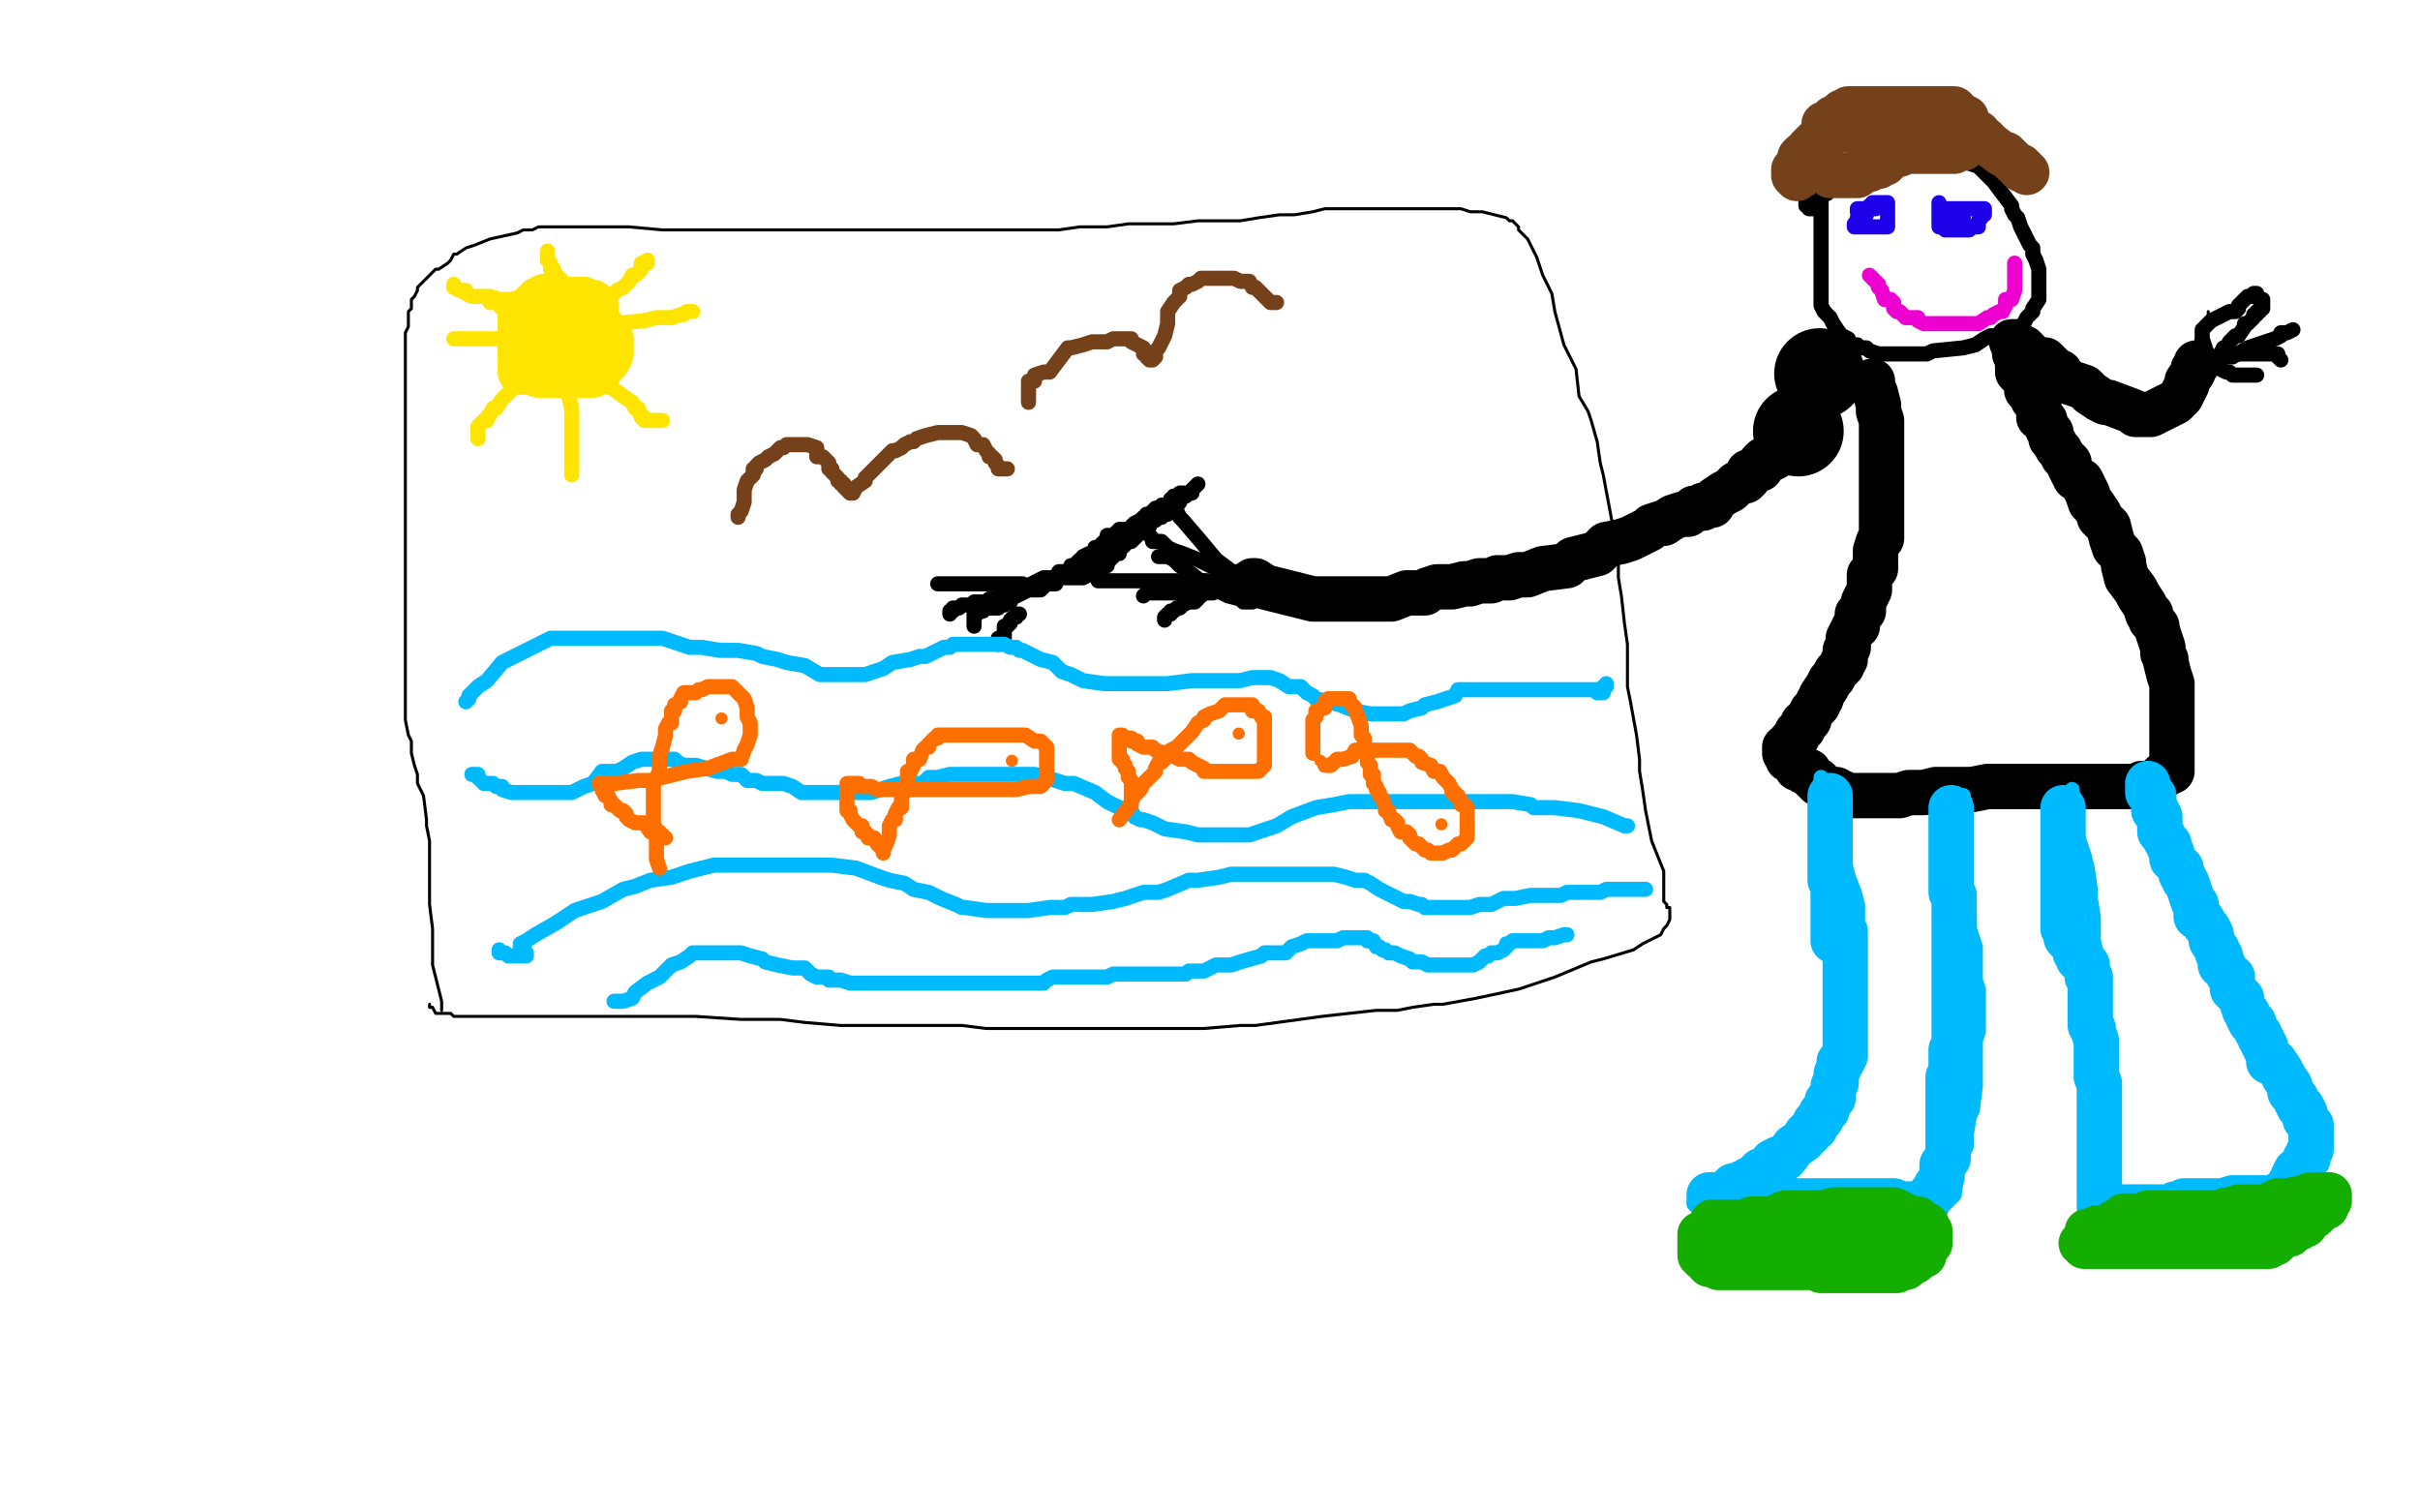<?xml version="1.0" standalone="no"?>
<!DOCTYPE svg PUBLIC "-//W3C//DTD SVG 1.1//EN"
"http://www.w3.org/Graphics/SVG/1.1/DTD/svg11.dtd">

<svg width="800" height="500" version="1.1" xmlns="http://www.w3.org/2000/svg" xmlns:xlink="http://www.w3.org/1999/xlink" style="stroke-antialiasing: false"><desc>This SVG has been created on https://colorillo.com/</desc><rect x='0' y='0' width='800' height='500' style='fill: rgb(255,255,255); stroke-width:0' /><polyline points="146,334 146,333 146,333 146,331 146,331 145,327 145,327 143,319 143,319 143,307 143,307 142,299 142,299 142,293 142,293 142,291 142,285 142,278 141,273 141,271 140,263 138,259 138,256 137,253 136,249 136,245 135,243 134,238 134,234 134,233 134,227 134,224 134,221 134,218 134,216 134,212 134,211 134,209 134,203 134,199 134,190 134,185 134,178 134,171 134,170 134,163 134,160 134,157 134,153 134,147 134,145 134,143 134,142 134,139 134,138 134,135 134,131 134,129 134,126 134,124 134,123 134,120 134,118 134,115 134,112 134,110 135,108 135,107 135,104 135,103 136,102 136,101 136,100 136,99 137,98 138,96 138,95 139,94 141,92 142,91 144,89 145,89 148,87 149,86 150,84 151,84 154,82 157,81 162,79 171,77 173,76 176,76 178,75 182,75 183,75 187,75 190,75 193,75 198,75 204,75 208,75 219,76 223,76 228,76 230,76 232,76 234,76 239,76 242,76 248,76 250,76 253,76 254,76 258,76 262,76 265,76 270,76 274,76 278,76 284,76 287,76 294,76 299,76 302,76 309,76 314,76 325,76 327,76 330,76 334,76 339,76 346,76 350,76 357,75 360,75 366,75 373,74 382,74 388,74 396,73 402,73 404,73 410,73 416,72 423,71 428,71 434,70 438,69 442,69 447,69 450,69 454,69 456,69 458,69 459,69 460,69 462,69 463,69 464,69 466,69 468,69 469,69 470,69 471,69 473,69 476,69 478,69 481,69 483,69 486,70 489,70 490,70 494,71 498,72 499,73 500,73 502,75 502,76 505,79 507,83 508,85 510,91 513,97 514,103 517,114 521,122 522,131 525,136 526,139 528,146 529,153 530,157 533,173 534,183 535,187 535,191 536,197 537,206 538,213 538,227 539,232 541,243 542,251 542,255 543,261 544,268 546,278 548,283 550,288 550,293 550,294 550,295 550,296 550,298 551,299 551,300 552,300 552,302 552,303 552,304 551,306 550,307 549,309 543,312 540,314 530,317 526,318 514,323 502,327 488,330 477,332 474,332 467,333 462,334 455,334 446,335 437,336 415,339 410,339 398,340 386,340 375,340 365,340 352,340 344,340 341,340 335,340 326,340 318,339 312,339 307,339 302,339 297,339 290,339 282,339 278,339 266,338 258,337 253,337 246,337 245,337 230,336 227,336 218,336 214,336 206,336 202,336 197,336 190,336 186,336 183,336 180,336 178,336 174,336 172,336 171,336 170,336 167,336 166,336 165,336 164,336 163,336 162,336 160,336 158,336 157,336 156,336 155,336 154,336 153,336 152,336 151,336 150,336 149,335 148,335 147,335 146,335 145,335 144,335 143,333 142,333 142,332" style="fill: none; stroke: #000000; stroke-width: 1; stroke-linejoin: round; stroke-linecap: round; stroke-antialiasing: false; stroke-antialias: 0; opacity: 1.0"/>
<polyline points="414,192 415,192 415,192 418,194 418,194 422,195 422,195 426,196 426,196 430,197 430,197 434,198 434,198 436,198 436,198 438,198 442,198 446,198 451,198 454,198 458,198 460,198 465,196 467,196 470,196 471,196 472,195 475,194 477,194 478,194 480,194 484,193 486,193 489,192 491,192 493,192 495,191 499,191 502,190 505,190 510,188 518,187 519,186 520,185 524,184 528,183 531,180 536,179 539,178 545,175 546,174 549,173 550,173 553,171 556,170 558,170 560,168 561,168 563,168 563,167 564,167 565,167 566,167 566,166 567,165 570,163 572,162 574,160 576,159 577,159 578,158 578,156 579,156 581,155 582,155 582,153 583,152 584,152 585,152 587,151 589,149 590,148 590,147 592,147 592,146 593,146 594,145 594,144" style="fill: none; stroke: #000000; stroke-width: 15; stroke-linejoin: round; stroke-linecap: round; stroke-antialiasing: false; stroke-antialias: 0; opacity: 1.0"/>
<polyline points="408,192 408,191 408,191 406,188 406,188 402,185 402,185 397,179 397,179 391,172 391,172 390,171 390,171 389,169 389,169 389,168 388,168" style="fill: none; stroke: #000000; stroke-width: 5; stroke-linejoin: round; stroke-linecap: round; stroke-antialiasing: false; stroke-antialias: 0; opacity: 1.0"/>
<polyline points="410,196 410,195 410,195 409,194 409,194 407,193 407,193 403,192 403,192 395,192 395,192 388,192 384,192 381,192 378,192 377,192 374,192 370,192 365,192 364,192 363,192" style="fill: none; stroke: #000000; stroke-width: 5; stroke-linejoin: round; stroke-linecap: round; stroke-antialiasing: false; stroke-antialias: 0; opacity: 1.0"/>
<polyline points="414,199 413,199 413,199 411,199 411,199 410,198 410,198 406,197 406,197 404,196 401,195 398,193 393,189 390,187 388,185 386,184 385,184 383,184" style="fill: none; stroke: #000000; stroke-width: 5; stroke-linejoin: round; stroke-linecap: round; stroke-antialiasing: false; stroke-antialias: 0; opacity: 1.0"/>
<polyline points="401,196 400,196 400,196 398,196 398,196 393,196 393,196 390,196 390,196 387,196 387,196 386,196 386,196 385,196 385,196 383,196 382,196 380,196 379,196 378,197" style="fill: none; stroke: #000000; stroke-width: 5; stroke-linejoin: round; stroke-linecap: round; stroke-antialiasing: false; stroke-antialias: 0; opacity: 1.0"/>
<polyline points="410,189 409,189 409,189 408,189 408,189 407,189 407,189 406,189 406,189 405,189 405,189 402,188 402,188 401,187 401,187 400,187 400,187 396,185 391,183 388,182 386,181 384,179 383,179 382,179 381,179 381,178 380,177 379,176 379,175" style="fill: none; stroke: #000000; stroke-width: 5; stroke-linejoin: round; stroke-linecap: round; stroke-antialiasing: false; stroke-antialias: 0; opacity: 1.0"/>
<polyline points="398,192 398,193 398,193 398,194 398,194 398,195 398,195 398,196 398,196 397,196 397,197 396,197 396,198 395,199 394,199 393,199 391,200 390,201 389,201 388,202 387,202 387,203 386,203 385,204 385,205" style="fill: none; stroke: #000000; stroke-width: 5; stroke-linejoin: round; stroke-linecap: round; stroke-antialiasing: false; stroke-antialias: 0; opacity: 1.0"/>
<polyline points="604,64 603,64 603,64 602,65 602,65 602,66 602,66 602,67 602,67 602,68 602,69 602,70 602,71 602,72 602,75 602,78 602,80 602,83 602,84 602,87 602,91 602,93 602,97 602,101 603,103 605,105 606,107 608,110 609,111 611,112 611,113 612,114 614,114 615,115 617,115 618,116 621,117 623,117 628,117 630,117 634,117 637,117 639,116 649,115 653,114 656,112 658,111 662,111 663,110 665,110 666,109 669,107 670,105 671,104 672,103 672,102 674,99 674,98 674,97 674,96 674,95 674,94 674,91 674,90 674,89 673,86 672,84 672,82 671,81 670,79 669,77 668,75 667,72 666,71 665,69 665,68 662,64 659,60 655,56 654,55 651,54 651,53 650,52 649,51 647,51 646,50 644,49 641,49 636,47 635,47 630,47 628,47 624,47 622,47 620,47 618,47 616,47 615,47 614,47 610,47 608,47 606,48 605,49 604,50 604,51 603,51 602,51 602,52 601,53 599,55 599,56 598,57 598,59 598,60 597,61 597,63 597,64 597,65 597,66 597,67 597,68 598,68 598,69 599,69 600,69" style="fill: none; stroke: #000000; stroke-width: 5; stroke-linejoin: round; stroke-linecap: round; stroke-antialiasing: false; stroke-antialias: 0; opacity: 1.0"/>
<polyline points="618,91 619,92 619,92 621,94 621,94 621,95 621,95 622,96 622,96 623,99 623,99 625,99 625,99 626,100 626,100 626,102 627,103 628,103 629,104 630,105 632,105 634,105 634,106 636,107 640,107 644,107 646,107 649,107 651,107 653,107 654,107 657,105 658,105 659,104 661,103 662,103 663,101 663,100 663,99 665,99 666,96 666,95 666,94 666,93 666,92 666,91 666,90 666,89 666,88 666,87" style="fill: none; stroke: #ed00d0; stroke-width: 5; stroke-linejoin: round; stroke-linecap: round; stroke-antialiasing: false; stroke-antialias: 0; opacity: 1.0"/>
<polyline points="620,69 618,69 618,69 617,70 617,70 617,71 617,71 614,72 614,72 614,73 614,73 613,74 613,74 613,75 614,75 615,75 616,75 617,75 618,75 619,75 620,75 622,75 623,75 624,75 624,74 624,73 624,72 624,71 624,70 624,69 624,68 624,67 623,67 622,67 620,67 619,67 619,68 618,68 617,69 616,69 615,69 614,69 614,70" style="fill: none; stroke: #1e00e9; stroke-width: 5; stroke-linejoin: round; stroke-linecap: round; stroke-antialiasing: false; stroke-antialias: 0; opacity: 1.0"/>
<polyline points="641,67 641,68 641,68 641,69 641,69 641,70 641,70 641,71 641,71 641,72 641,73 641,74 641,75 642,75 643,76 644,76 645,76 646,76 647,76 648,76 650,76 651,76 652,75 653,75 654,75 654,74 654,73 655,72 655,71 656,71 656,70 656,69 655,69 654,69 653,69 652,69 651,69 650,69 649,69 648,69 647,69 646,69 645,69 644,69 643,69 643,70 643,71 643,72 643,71 643,70 644,69 645,69 645,70 645,71 645,72 646,72 647,72 648,72 649,72" style="fill: none; stroke: #1e00e9; stroke-width: 5; stroke-linejoin: round; stroke-linecap: round; stroke-antialiasing: false; stroke-antialias: 0; opacity: 1.0"/>
<circle cx="594.5" cy="142.5" r="15" style="fill: #000000; stroke-antialiasing: false; stroke-antialias: 0; opacity: 1.0"/>
<circle cx="601.5" cy="123.5" r="15" style="fill: #000000; stroke-antialiasing: false; stroke-antialias: 0; opacity: 1.0"/>
<polyline points="619,126 619,127 619,127 619,128 619,128 620,130 620,130 621,134 621,134 621,136 621,136 622,139 622,139 622,140 622,140 622,141 622,141 622,142 622,143 622,144 622,145 622,147 622,148 622,149 622,151 622,153 622,155 622,156 622,158 622,159 622,161 622,163 622,165 622,166 622,167 622,169 622,171 622,172 622,174 622,176 622,178 621,179 620,182 620,184 620,186 620,188 618,190 618,192 618,195 616,199 616,202 615,203 614,203 614,205 614,207 613,207 612,209 611,211 611,214 610,215 610,218 609,219 609,220 608,221 607,222 606,224 605,225 604,227 602,230 602,231 601,232 601,233 600,234 599,235 598,237 598,238 597,239 596,239 596,240 596,241 595,241 594,242 594,243 594,244 593,244 592,245 592,246 592,247 591,247 590,247 590,248 590,249 591,250 591,251 592,251 594,253 594,254 595,254 596,255 598,255 598,256 599,257 600,258 601,258 601,259 602,259 603,260 606,261 607,261 607,262 608,262 609,262 611,263 614,263 615,263 617,263 618,263 619,263 622,263 625,263 626,263 628,263 631,262 636,262 640,261 642,261 645,261 649,261 650,261 652,261 657,260 659,260 660,260 662,260 665,260 667,260 670,260 674,260 675,260 676,260 677,260 678,260 680,260 681,260 683,260 687,260 690,260 691,260 694,260 695,260 698,260 700,260 702,260 703,260 706,260 707,260 708,259 710,259 712,259 713,258 714,257 715,256 716,256 717,255 718,255 718,254 718,253 718,252 718,250 718,247 718,246 718,243 718,240 718,238 718,235 718,233 718,231 718,229 718,226 717,223 716,219 716,218 715,216 715,215 715,214 714,211 713,208 713,207 712,206 711,205 711,203 710,203 709,200 707,197 706,195 703,191 702,187 702,186 701,183 699,181 698,178 697,174 694,171 694,170 692,167 691,166 690,163 688,159 686,158 684,154 684,153 682,151 681,149 680,148 679,146 678,145 678,143 677,142 676,140 676,139 675,138 674,138 674,134 672,132 672,131 671,130 670,129 670,127 669,125 668,124 667,123 667,118 666,117 666,116 666,115 666,114 666,113" style="fill: none; stroke: #000000; stroke-width: 15; stroke-linejoin: round; stroke-linecap: round; stroke-antialiasing: false; stroke-antialias: 0; opacity: 1.0"/>
<polyline points="665,113 666,114 666,114 667,115 667,115 668,115 668,115 669,115 669,115 670,116 670,116 670,117 670,117 671,117 671,117 673,119 674,119 676,119 679,122 680,123 681,123 682,125 683,126 689,128 691,130 694,132 696,133 697,133 705,136 706,137 709,137 710,137 711,137 719,133 721,131 722,129 723,127 723,126 725,123 725,122 726,121 726,120" style="fill: none; stroke: #000000; stroke-width: 15; stroke-linejoin: round; stroke-linecap: round; stroke-antialiasing: false; stroke-antialias: 0; opacity: 1.0"/>
<polyline points="725,117 725,116 725,116 726,115 726,115 726,114 726,114 726,112 726,112 727,110 727,110 728,108 728,108 729,107 729,106 730,106 730,105 730,104 730,103" style="fill: none; stroke: #000000; stroke-width: 1; stroke-linejoin: round; stroke-linecap: round; stroke-antialiasing: false; stroke-antialias: 0; opacity: 1.0"/>
<polyline points="730,118 730,117 730,117 729,116 729,116 729,115 728,112 728,111 728,109 729,108 730,107 731,106 735,104 737,103 738,103 739,103 740,102 740,101 742,99 743,98 744,98 745,98 745,97 746,97" style="fill: none; stroke: #000000; stroke-width: 5; stroke-linejoin: round; stroke-linecap: round; stroke-antialiasing: false; stroke-antialias: 0; opacity: 1.0"/>
<polyline points="723,119 724,119 724,119 726,119 726,119 727,119 727,119 728,119 728,119 731,119 731,119 735,118 735,118 738,118 738,118 743,115 752,112 754,111 754,110 756,110 758,109" style="fill: none; stroke: #000000; stroke-width: 5; stroke-linejoin: round; stroke-linecap: round; stroke-antialiasing: false; stroke-antialias: 0; opacity: 1.0"/>
<polyline points="729,122 730,121 730,121 730,120 730,120 731,119 731,119 732,119 732,119 733,119 733,119 734,117 734,117 735,115 736,115 737,113 738,112 739,111 740,111 742,108 742,107 743,107 745,105 745,104 746,104 746,103 747,103 747,102 748,102 748,101 748,100 748,99" style="fill: none; stroke: #000000; stroke-width: 5; stroke-linejoin: round; stroke-linecap: round; stroke-antialiasing: false; stroke-antialias: 0; opacity: 1.0"/>
<polyline points="738,117 739,117 739,117 740,117 740,117 741,117 741,117 742,117 742,117 743,117 743,117 745,117 745,117 746,117 746,117 748,117 749,117 750,117 752,117 753,117 753,118 754,119" style="fill: none; stroke: #000000; stroke-width: 5; stroke-linejoin: round; stroke-linecap: round; stroke-antialiasing: false; stroke-antialias: 0; opacity: 1.0"/>
<polyline points="730,120 731,120 731,120 732,120 732,120 734,122 734,122 736,123 736,123 737,123 737,123 738,124 738,124 739,124 740,124 741,124 742,124 743,124 744,124 745,124 746,124" style="fill: none; stroke: #000000; stroke-width: 5; stroke-linejoin: round; stroke-linecap: round; stroke-antialiasing: false; stroke-antialias: 0; opacity: 1.0"/>
<polyline points="602,257 602,259 602,259 602,262 602,262 603,264 603,264 604,267 604,267 606,271 606,271 606,274 606,274 606,275 606,275 608,279 609,280 610,283 610,286 611,290 613,295 614,299 614,300 614,301 614,302 614,304 614,308 614,313 614,317 614,322 614,329 614,336 613,344 611,351 608,357 606,361 604,365 603,368 602,371 598,375 598,376 596,379 594,380 590,384 586,386 586,387 582,388 581,389 580,390 578,391 573,393 572,394 570,395 568,395 567,395 566,396 565,396 562,397 561,397 560,397 560,398 561,399 565,402 566,403 570,403 573,404 574,404 576,404 580,404 585,404 591,404 606,404 610,404 614,405 626,406 627,406 628,406 630,406 634,405 637,403 642,399 646,395 647,387 648,383 650,379 650,375 651,369 652,367 653,359 653,350 653,344 654,341 654,339 654,334 654,331 654,329 654,327 653,324 653,322 653,319 653,317 653,316 653,313 652,310 651,307 651,303 650,298 649,295 649,293 649,291 649,289 649,287 649,286 649,283 649,281 649,277 649,276 649,275 649,273 649,271 649,270 649,269 649,268 649,267 649,266 649,265 649,264 649,263" style="fill: none; stroke: #00baff; stroke-width: 5; stroke-linejoin: round; stroke-linecap: round; stroke-antialiasing: false; stroke-antialias: 0; opacity: 1.0"/>
<polyline points="685,261 685,263 685,263 686,267 686,267 686,271 686,271 687,277 687,277 689,283 689,283 690,287 690,287 691,294 691,294 691,297 692,303 692,305 692,307 692,308 692,311 693,315 693,317 693,319 693,323 693,326 693,328 693,331 693,334 693,336 693,339 693,342 693,351 693,353 693,359 693,361 693,362 693,367 693,371 693,373 693,375 693,377 693,380 693,383 692,385 692,386 692,388 692,391 691,392 691,393 691,394 691,395 691,397 691,399 691,400 691,401 692,401 692,402 693,403 694,403 696,405 697,405 700,405 702,404 707,403 714,403 719,402 721,402 722,401 724,400 725,400 728,399 730,398 733,397 734,397 738,396 740,395 742,395 745,395 748,394 750,391 754,391 754,390 755,390 760,388 761,388 762,388 762,387 763,387 763,386 764,386 764,383 765,378 765,374 764,368 763,366 760,359 758,355 756,351 754,347 752,346 750,343 749,341 746,338 746,336 746,335 744,334 742,331 741,329 741,328 738,324 738,323 736,321 734,319 734,317 733,315 732,312 730,311 730,310 728,306 726,302 724,298 722,294 718,288 717,286 717,283 717,282 716,281 715,279 715,278 714,276 714,275 714,274 714,273 714,272 713,272 712,271 712,270 712,269 712,268 712,267" style="fill: none; stroke: #00baff; stroke-width: 5; stroke-linejoin: round; stroke-linecap: round; stroke-antialiasing: false; stroke-antialias: 0; opacity: 1.0"/>
<polyline points="605,263 605,264 605,264 605,265 605,265 605,266 605,266 605,267 605,267 605,268 605,268 605,269 605,270 605,271 605,272 605,273 605,274 605,275 605,277 605,278 605,279 605,280 605,281 605,282 605,283 605,284 605,285 605,286 605,287 605,288 605,289 605,290 605,291 606,291 606,292 606,293 606,295 606,296 606,297 606,299 606,300 606,301 606,302 606,303 606,304 606,305 606,306 606,307 606,308 606,309 606,310 606,311" style="fill: none; stroke: #00baff; stroke-width: 15; stroke-linejoin: round; stroke-linecap: round; stroke-antialiasing: false; stroke-antialias: 0; opacity: 1.0"/>
<polyline points="608,300 609,300 609,300 609,303 609,303 609,304 609,304 609,305 609,305 609,307 609,307 610,308 610,308 610,309 610,310 610,311 610,313 610,314 610,315 610,316 610,318 610,319 610,320 610,321 610,322 610,323 610,324 610,325 610,326 610,327 610,328 610,329 610,331 610,334 610,335 610,336 610,337 610,338 610,339 610,341 610,342 610,343 610,344 610,345 610,346 610,347 610,348 610,349 609,351 608,351 608,353 607,355 607,356 607,358 606,359 606,362 606,363 605,363 604,364 604,365 604,366 604,367 603,367 602,368 602,370 601,371 600,371 600,372 600,373 598,374 598,375 597,375 596,377 593,379 590,383 588,383 586,384 586,386 585,386 584,387 582,387 581,388 580,389 578,390 578,391 576,391 575,392 574,392 573,392 571,394 570,395 569,395 566,395 565,395 566,395 566,396 566,397 567,397 568,397 569,397 570,397 571,397 572,397 573,397 574,397 575,397 578,397 579,397 582,397 584,397 586,397 589,397 590,397 591,397 594,397 597,397 598,397 599,397 601,397 603,397 606,397 607,397 609,397 610,397 611,397 612,397 613,397 614,397 615,397 617,397 618,397 619,397 620,397 621,397 622,397 623,397 624,397 626,397 627,398 628,398 629,398 630,398 631,398 632,398 633,398 634,398 635,398 636,398 637,398 638,396 638,395 639,394 640,392 641,391 642,389 642,388 642,387 642,386 642,385 643,384 644,383 644,382 644,381 644,380 644,379 644,378 644,377 644,376 644,375 644,374 644,373 644,372 644,371 644,368 644,367 644,366 644,365 644,363 644,362 644,360 644,359 644,358 644,356 645,355 645,354 645,353 645,352 645,351 645,349 645,347 646,345 646,343 646,341 646,340 646,339 646,337 646,335 646,333 646,332 646,331 646,330 646,329 646,327 646,326 646,325 646,324 646,322 646,320 646,319 646,318 646,314 646,312 646,311 646,309 646,307 646,306 646,303 646,301 646,300 646,296 645,295 645,294 645,293 645,291 645,289 645,287 645,286 645,284 645,283 645,282 645,281 645,280 645,279 645,277 645,276 645,275 645,274 645,273 645,272 645,271 645,270 645,269 645,268 645,267" style="fill: none; stroke: #00baff; stroke-width: 15; stroke-linejoin: round; stroke-linecap: round; stroke-antialiasing: false; stroke-antialias: 0; opacity: 1.0"/>
<polyline points="682,267 682,268 682,268 682,271 682,271 682,277 682,277 682,279 682,279 682,283 682,283 682,287 682,287 682,288 682,288 682,290 682,291 682,292 682,293 682,295 682,298 682,300 682,303 682,306 682,307 683,307 683,308 683,309 683,310 684,311 685,311 686,312 686,313 686,314 686,315 687,316 687,317 688,318 689,319 690,319 690,322 690,323 691,323 691,324 691,326 691,328 691,330 691,331 691,333 691,335 691,336 691,338 691,339 692,340 692,341 693,344 693,345 693,347 693,349 693,350 693,351 693,353 693,355 693,356 694,358 694,359 694,361 694,363 694,366 694,367 694,370 694,374 694,375 694,377 694,379 694,382 694,383 694,384 694,385 694,386 694,387 694,388 694,389 694,390 694,391 694,392 694,393 694,395 694,397 694,398 694,399 695,399 696,399 696,399 698,399 698,399 700,399 700,399 702,399 702,399 704,399 704,399 710,399 710,399 714,399 714,399 717,399 719,398 722,398 722,397 723,397 725,397 726,397 727,397 728,397 730,397 732,397 734,397 735,397 738,396 739,396 741,396 743,396 744,396 746,396 748,396 749,396 750,396 752,396 753,396 753,395 754,395 755,395 756,394 757,393 757,392 757,391 758,391 758,389 759,387 760,387 761,386 761,385 762,384 762,383 763,383 763,382 763,381 764,380 764,379 764,378 764,377 764,376 764,375 764,374 764,373 764,372 763,371 762,370 762,368 761,366 760,366 759,364 759,363 758,362 757,361 757,359 755,356 754,354 752,351 750,351 750,349 749,347 749,346 748,345 748,344 747,343 747,342 746,341 745,338 744,338 743,336 743,335 742,334 741,331 741,330 740,329 738,327 738,326 738,323 737,323 736,321 735,320 735,319 734,319 734,316 733,315 733,314 731,311 731,310 731,309 730,307 729,306 728,304 726,303 726,301 726,299 725,298 724,295 723,292 722,291 722,290 721,289 721,287 720,286 718,284 718,282 717,280 717,279 716,278 715,276 714,275 714,274 714,271 714,270 713,268 712,268 712,267 712,266 712,265 712,264 712,263 711,263 710,262 710,261 710,260 710,259" style="fill: none; stroke: #00baff; stroke-width: 15; stroke-linejoin: round; stroke-linecap: round; stroke-antialiasing: false; stroke-antialias: 0; opacity: 1.0"/>
<polyline points="670,57 669,56 669,56 668,56 668,56 668,55 668,55 666,54 666,54 663,51 663,51 662,51 662,51 658,48 658,48 656,46 655,46 654,45 654,44 653,44 652,44 650,43 647,43 646,43 645,43 642,43 641,43 638,43 636,43 635,43 634,43 633,43 632,43 631,43 629,43 627,43 626,43 625,43 624,43 623,43 622,43 620,43 618,43 616,43 615,43 614,43 613,43 612,43 611,43 610,43 609,43 608,43 607,43 606,43 605,44 604,44 603,45 603,46 602,46 602,47 601,47 600,47 599,48 599,49 598,49 598,50 597,51 596,51 595,52 595,53 595,54 594,55 594,56 593,56 593,57 593,58 594,59" style="fill: none; stroke: #74411a; stroke-width: 15; stroke-linejoin: round; stroke-linecap: round; stroke-antialiasing: false; stroke-antialias: 0; opacity: 1.0"/>
<polyline points="605,58 606,58 606,58 607,58 607,58 608,58 608,58 609,58 609,58 610,58 611,58 613,58 614,58 614,57 615,57 616,56 617,56 618,56 618,55 619,55 620,55 621,55 622,54 623,54 623,53 624,53 625,52 625,51 626,51 628,51 628,50 629,50 630,50 631,50 632,50 634,50 636,50 637,50 638,50 641,50 642,50 643,50 645,50 646,50 647,49 648,49 649,49 650,48 650,47 650,46 650,45 650,44 650,43 650,42 650,41 650,40 650,39 649,39 648,39 648,38 647,37 646,36 645,36 644,36 643,36 642,36 641,36 640,36 639,36 638,36 636,36 633,36 632,36 631,36 630,36 629,36 628,36 626,36 625,36 624,36 622,36 621,36 620,36 619,36 618,36 617,36 616,36 615,36 614,36 613,36 612,36 611,36 610,37 609,37 609,38 607,39 606,39 606,41 604,41 603,41" style="fill: none; stroke: #74411a; stroke-width: 15; stroke-linejoin: round; stroke-linecap: round; stroke-antialiasing: false; stroke-antialias: 0; opacity: 1.0"/>
<polyline points="611,408 610,408 610,408 609,408 609,408 607,408 607,408 606,408 605,408 604,408 603,408 602,408 601,408 600,408 599,408 598,408 597,408 596,408 595,408 594,408 593,408 592,408 591,408 590,408 589,408 588,408 587,408 586,408 585,408 584,408 583,408 582,408 581,408 580,408 579,408 578,408 577,408 576,408 575,408 574,408 573,408 572,408 571,408 570,408 569,408 567,408 566,408 565,408 564,408 563,408 562,408 562,409 562,411 562,413 562,415 563,416 564,416 565,418 566,418 568,419 569,419 570,419 571,419 572,419 574,419 575,418 577,417 578,417 580,416 582,416 584,416 586,416 590,416 592,416 594,416 595,416 597,416 598,416 599,416 602,418 603,418 606,419 609,419 610,419 612,419 614,419 615,419 616,419 617,419 618,419 619,419 620,419 622,419 623,418 625,417 626,417 626,416 627,416 628,415 629,414 629,413 630,412 630,411 630,410 630,409 631,409 631,408 630,408 629,408 628,408 626,408 623,408 621,408 616,408 612,409 608,409 605,410 600,410 596,410 589,410 583,410 582,410 581,410 580,410 579,410 578,410 577,410 575,410 574,410 572,410 570,410 569,410 569,411 568,411 567,412 566,412 566,413 566,414 566,415 566,416 567,417 568,417 569,417 570,417 570,418 572,418 573,418 574,419 575,419 576,419 578,419 580,419 581,419 582,419 584,419 585,419 587,419 589,419 590,419 591,419 592,419 594,419 596,419 598,419 601,419 602,420 605,420 608,420 611,420 613,420 615,420 621,420 622,420 624,420 626,420 627,420 627,419 629,419 630,419 631,418 633,417 634,416 634,415 635,415 636,415 636,414 636,413 637,412 638,411 638,409 638,408 638,407 637,406 637,405 634,404 634,403 632,403 626,400 623,400 619,400 618,400 614,400 613,400 610,400 608,400 606,400 603,401 601,401 598,401 596,401 594,401 590,401 588,402 586,403 583,403 581,403 580,403 579,403 578,404 577,404 576,404 575,404 574,404 573,404 572,404 571,404 570,404 569,404 568,404 566,404 566,405" style="fill: none; stroke: #14ae00; stroke-width: 15; stroke-linejoin: round; stroke-linecap: round; stroke-antialiasing: false; stroke-antialias: 0; opacity: 1.0"/>
<polyline points="714,405 713,405 713,405 711,405 711,405 710,405 710,405 710,406 710,407 711,407 712,407 714,407 719,408 723,408 729,408 733,408 738,408 744,408 747,408 750,408 751,408 753,408 754,408 755,408 756,408 756,407 757,407 758,407 759,406 760,406 760,405 761,405 761,404 762,404 762,403 763,403 764,402 765,401 766,401 766,400 767,399 768,399 769,399 768,399 766,399 764,399 762,399 760,400 757,401 754,402 753,403 752,403 749,404 745,405 742,406 740,407 736,407 733,408 730,408 729,408 724,408 721,408 719,408 718,408 715,409 714,409 711,409 710,409 706,410 702,410 698,411 694,411 692,411 690,411 688,411 689,411 689,412 690,412 691,412 693,412 694,412 695,412 696,412 697,412 699,412 701,412 702,412 703,412 704,412 707,412 708,412 710,412 712,412 714,412 715,412 718,412 719,412 720,412 722,412 725,412 726,412 729,412 731,412 732,412 733,412 734,412 736,412 739,412 741,412 743,412 744,412 745,412 746,412 747,412 748,412 750,412 750,411 751,411 752,411 753,410 754,409 756,408 757,408 758,407 759,406 760,406 760,405 761,405 762,405 762,403 763,403 764,402 765,402 766,401 766,400 766,399 767,399 768,399 768,398 769,398 769,397 770,397 770,396 770,395 769,395 766,395 764,395 761,396 756,397 753,397 751,398 750,399 748,399 745,399 743,399 742,399 740,399 738,400 736,400 734,401 733,401 732,401 731,401 730,401 729,401 728,401 727,401 726,401 724,401 722,401 720,401 719,401 718,401 717,401 716,401 715,401 714,401 713,401 712,401 711,401 710,401 709,402 706,402 704,402 703,402 702,402 702,403 700,404 699,404 699,405 699,406 698,406 697,406 696,406 695,406 694,406 693,406 692,407 691,407 690,407" style="fill: none; stroke: #14ae00; stroke-width: 15; stroke-linejoin: round; stroke-linecap: round; stroke-antialiasing: false; stroke-antialias: 0; opacity: 1.0"/>
<polyline points="391,163 390,163 390,163 390,164 390,164 389,164 389,164 388,164 388,164 388,165 388,165 387,165 387,165 386,167 385,167 384,167 384,168 382,168 381,169 380,170 379,170 379,171 378,171 377,172 375,173 374,174 373,175 372,175 370,175 370,176 369,176 369,177 368,177 366,177 366,178 366,179 365,179 363,181 362,181 362,182 361,183 360,183 358,184 358,185 357,185 356,186 356,187 355,187 354,187 354,188 353,189 352,189 351,189 350,189 350,190 348,191 347,191 346,191 345,191 343,192 339,194 338,194 338,195 336,195 335,195 334,195 331,197 329,198 327,198" style="fill: none; stroke: #000000; stroke-width: 5; stroke-linejoin: round; stroke-linecap: round; stroke-antialiasing: false; stroke-antialias: 0; opacity: 1.0"/>
<polyline points="370,183 369,183 369,183 368,183 368,183 366,184 366,184 366,185 366,185 364,186 364,186 362,187 362,187 360,187 360,187 358,188 355,191 354,191 351,191 350,191 349,191 349,193 347,193 346,193 345,194 344,195 342,195 340,195 338,196 336,196 334,198 333,199 331,199 332,199 334,199 335,197 336,197 338,196 339,195 341,195 342,195 344,195 344,194 346,193 348,191 351,191 354,191 357,191 358,191 360,190 361,189 362,189 363,189 364,189 364,188 365,187 366,187 366,186 367,185 368,184 368,183 369,183 370,183 370,182 370,181 371,181 372,180 373,179 374,179 375,178 376,177 376,176 377,176 378,175 379,175 379,174 380,174 380,173 381,172 382,172 382,171 383,171 384,171 385,170 386,170 386,169 386,168 387,168 387,167 388,167 389,167 390,166 390,164 391,164 392,164 392,163 393,163 394,163 394,162 395,161 396,160" style="fill: none; stroke: #000000; stroke-width: 5; stroke-linejoin: round; stroke-linecap: round; stroke-antialiasing: false; stroke-antialias: 0; opacity: 1.0"/>
<polyline points="332,199 330,199 330,199 328,199 328,199 326,199 326,199 325,199 325,199 322,199 322,199 321,200 321,200 318,200 318,200 317,201 316,201 315,201 315,202 314,202 314,203" style="fill: none; stroke: #000000; stroke-width: 5; stroke-linejoin: round; stroke-linecap: round; stroke-antialiasing: false; stroke-antialias: 0; opacity: 1.0"/>
<polyline points="337,203 336,203 336,203 336,204 336,204 335,204 335,204 334,205 334,205 334,206 334,206 333,207 332,207 332,208 332,209 332,210 332,211 331,211 330,211 330,212 330,213" style="fill: none; stroke: #000000; stroke-width: 5; stroke-linejoin: round; stroke-linecap: round; stroke-antialiasing: false; stroke-antialias: 0; opacity: 1.0"/>
<polyline points="338,193 336,193 336,193 335,193 335,193 334,193 334,193 332,193 332,193 330,193 330,193 328,193 328,193 327,193 327,193 326,193 325,193 324,193 323,193 322,193 321,193 319,193 317,193 314,193 313,193 312,193 311,193 310,193" style="fill: none; stroke: #000000; stroke-width: 5; stroke-linejoin: round; stroke-linecap: round; stroke-antialiasing: false; stroke-antialias: 0; opacity: 1.0"/>
<polyline points="332,200 331,200 331,200 330,200 330,200 330,201 330,201 329,201 329,201 328,201 328,201 327,201 326,201 325,201 325,202 324,202 323,203 322,203 322,204 322,205 322,206 322,207" style="fill: none; stroke: #000000; stroke-width: 5; stroke-linejoin: round; stroke-linecap: round; stroke-antialiasing: false; stroke-antialias: 0; opacity: 1.0"/>
<polyline points="182,102 181,102 181,102 180,102 180,102 179,102 179,102 178,102 178,102 178,103 177,103 176,103 176,104 176,105 175,106 175,107 174,107 174,109 174,110 173,111 172,111 172,112 172,113 172,115 172,116 172,117 172,119 172,120 172,121 172,122 172,123 173,123 174,123 175,123 176,123 178,123 178,124 179,124 180,124 181,124 182,124 183,124 184,124 186,124 187,124 188,124 189,124 190,124 191,124 192,124 194,124 196,124 197,123 198,123 198,122 199,121 200,120 201,119 202,117 202,116 202,115 202,114 202,113 202,112 201,111 200,110 199,109 199,108 198,108 198,107 197,107 195,106 194,106 194,105 193,105 192,105 191,105 190,105 189,105 188,105 186,105 184,105 183,105 182,106 181,107 180,107 180,108 180,109 181,110 181,111 182,111 183,111 184,111 185,111 186,111 187,111 188,111 189,111 190,111 191,111 192,111 193,111 193,110 194,110 194,109 195,107 196,107 196,106 197,106 197,103 197,102 197,101 196,101 196,100 195,100 193,100 193,99 187,99 186,99 185,99 184,99 183,99 183,98 182,98 181,98 180,98 178,99 178,100 177,100 176,101 176,102 175,102 174,103 173,103 173,104 172,105 172,106 172,107 172,108 172,109 172,110 172,111 172,112 172,113 172,114 172,115 172,116 172,117 173,118 174,118 174,119 175,119 176,120 177,120 177,121 178,122 179,122 181,123 182,123" style="fill: none; stroke: #ffe400; stroke-width: 15; stroke-linejoin: round; stroke-linecap: round; stroke-antialiasing: false; stroke-antialias: 0; opacity: 1.0"/>
<polyline points="188,127 188,131 188,131 189,135 189,135 189,139 189,139 189,142 189,142 189,143 189,143 189,145 189,145 189,147 189,147 189,151 189,155 189,156 189,157" style="fill: none; stroke: #ffe400; stroke-width: 5; stroke-linejoin: round; stroke-linecap: round; stroke-antialiasing: false; stroke-antialias: 0; opacity: 1.0"/>
<polyline points="176,122 175,122 175,122 174,122 174,122 174,124 174,124 174,125 174,125 170,127 170,127 170,128 170,128 166,132 166,132 164,135 164,135 163,135 162,137 161,138 161,139 160,139 159,140 158,141 158,143 158,144 158,145" style="fill: none; stroke: #ffe400; stroke-width: 5; stroke-linejoin: round; stroke-linecap: round; stroke-antialiasing: false; stroke-antialias: 0; opacity: 1.0"/>
<polyline points="174,112 172,112 172,112 170,112 170,112 169,112 169,112 168,112 168,112 167,112 167,112 166,112 166,112 164,112 163,112 161,112 160,112 158,112 157,112 156,112 155,112 154,112 153,112 152,112 151,112 150,112" style="fill: none; stroke: #ffe400; stroke-width: 5; stroke-linejoin: round; stroke-linecap: round; stroke-antialiasing: false; stroke-antialias: 0; opacity: 1.0"/>
<polyline points="193,99 192,98 192,98 191,97 191,97 190,97 190,97 189,96 189,96 188,95 188,95 187,95 187,95 186,93 186,93 185,92 184,91 183,91 183,90 183,89 182,89 182,88 182,87 181,86 181,85 181,84 181,83" style="fill: none; stroke: #ffe400; stroke-width: 5; stroke-linejoin: round; stroke-linecap: round; stroke-antialiasing: false; stroke-antialias: 0; opacity: 1.0"/>
<polyline points="194,111 194,110 194,110 197,109 197,109 203,107 203,107 213,106 213,106 217,105 217,105 219,105 219,105 220,105 220,105 221,105 222,105 225,104 226,104 227,103 228,103 229,103" style="fill: none; stroke: #ffe400; stroke-width: 5; stroke-linejoin: round; stroke-linecap: round; stroke-antialiasing: false; stroke-antialias: 0; opacity: 1.0"/>
<polyline points="201,128 202,128 202,128 206,131 206,131 209,133 209,133 210,135 210,135 211,135 211,135 211,136 211,136 212,137 212,138 213,138 213,139 214,139 215,139 216,139 217,139 218,139 219,139" style="fill: none; stroke: #ffe400; stroke-width: 5; stroke-linejoin: round; stroke-linecap: round; stroke-antialiasing: false; stroke-antialias: 0; opacity: 1.0"/>
<polyline points="180,99 179,99 179,99 178,99 178,99 177,99 177,99 174,99 174,99 173,99 173,99 170,99 170,99 167,99 167,99 166,99 166,99 165,99 162,98" style="fill: none; stroke: #ffe400; stroke-width: 5; stroke-linejoin: round; stroke-linecap: round; stroke-antialiasing: false; stroke-antialias: 0; opacity: 1.0"/>
<polyline points="190,102 191,102 191,102 192,102 192,102 193,102 193,102 195,102 195,102 196,102 196,102 198,102 198,102 200,99 200,99 202,98 202,98 204,96 206,95 208,93 209,91 210,91 211,90 212,89 212,88 212,87 213,87 214,87 214,86" style="fill: none; stroke: #ffe400; stroke-width: 5; stroke-linejoin: round; stroke-linecap: round; stroke-antialiasing: false; stroke-antialias: 0; opacity: 1.0"/>
<polyline points="167,102 166,102 166,102 164,100 164,100 162,100 162,100 162,99 162,99 161,98 161,98 160,98 159,98 158,98 157,98 156,98 154,97 154,96 153,96 152,96 150,95 150,94" style="fill: none; stroke: #ffe400; stroke-width: 5; stroke-linejoin: round; stroke-linecap: round; stroke-antialiasing: false; stroke-antialias: 0; opacity: 1.0"/>
<polyline points="172,313 172,312 172,312 174,311 174,311 177,309 177,309 184,305 184,305 190,301 190,301 199,298 199,298 206,294 206,294 210,293 215,291 222,290 228,288 236,286 241,286 250,286 260,286 262,286 266,286 275,286 283,287 291,290 294,291 299,292 302,294 307,295 311,297 316,299 318,300 319,300 326,301 330,301 335,301 340,301 347,300 352,300 354,299 358,299 361,299 368,298 372,297 378,295 381,295 383,295 386,294 393,291 396,291 403,290 407,289 411,289 417,289 418,289 427,289 437,289 441,289 445,290 448,291 451,291 453,292 456,294 460,296 464,298 466,298 469,299 470,299 471,300 474,300 477,300 480,300 486,300 489,299 492,299 493,299 497,297 501,297 506,296 509,296 510,296 511,296 513,296 514,296 516,296 518,295 519,295 521,295 522,295 526,295 529,295 531,294 533,294 534,294 535,294 537,294 538,294 539,294 541,294 542,294 543,294 544,294" style="fill: none; stroke: #00baff; stroke-width: 5; stroke-linejoin: round; stroke-linecap: round; stroke-antialiasing: false; stroke-antialias: 0; opacity: 1.0"/>
<polyline points="538,273 537,273 537,273 530,270 530,270 522,268 522,268 514,267 514,267 507,267 507,267 506,266 506,266 500,265 500,265 494,265 487,265 485,265 481,265 478,265 476,265 475,265 468,265 462,265 458,265 451,265 446,265 441,266 435,267 427,270 422,273 416,275 413,276 411,276 409,276 408,276 402,276 396,276 392,275 385,274 381,272 378,271 377,271 375,270 374,268 370,267 366,265 362,262 355,259 352,259 346,257 342,256 340,256 338,256 333,256 328,256 325,256 320,256 314,256 310,257 307,257 305,259 301,259 298,259 294,260 291,261 288,262 282,262 278,262 272,262 269,262 267,262 265,262 262,260 259,259 255,259 252,259 250,258 249,258 247,258 246,257 245,256 242,256 240,255 237,255 230,253 226,253 224,252 223,251 222,251 218,251 217,251 214,251 212,251 209,252 206,254 204,255 199,255 196,259 193,260 189,262 187,262 186,262 185,262 184,262 183,262 181,262 180,262 179,262 178,262 177,262 176,262 174,262 171,262 170,262 169,262 166,261 166,260 165,260 164,260 163,259 162,259 161,259 160,259 159,258 158,257 158,256 157,256 156,256" style="fill: none; stroke: #00baff; stroke-width: 5; stroke-linejoin: round; stroke-linecap: round; stroke-antialiasing: false; stroke-antialias: 0; opacity: 1.0"/>
<polyline points="174,315 174,316 174,316 173,316 173,316 172,316 172,316 171,316 170,316 169,316 168,316 167,315 166,315 165,315 165,314" style="fill: none; stroke: #00baff; stroke-width: 5; stroke-linejoin: round; stroke-linecap: round; stroke-antialiasing: false; stroke-antialias: 0; opacity: 1.0"/>
<polyline points="154,232 155,231 155,231 155,230 155,230 158,227 158,227 161,225 161,225 166,219 166,219 170,217 170,217 174,215 174,215 178,213 178,213 182,211 189,211 190,211 196,211 200,211 203,211 210,211 214,211 218,211 219,211 228,214 232,214 238,215 240,215 244,215 250,216 252,217 257,218 260,219 266,220 271,223 274,223 277,223 278,223 280,223 282,223 286,223 292,221 295,219 301,218 304,217 306,217 310,215 312,214 314,214 315,213 316,213 317,213 318,213 319,213 320,213 321,213 322,213 324,213 325,213 326,213 327,213 328,213 330,213 332,213 334,214 336,214 337,215 338,215 340,216 342,217 344,218 348,219 349,220 350,221 351,222 354,223 358,225 365,226 367,226 372,226 377,226 379,226 386,226 394,225 398,225 402,225 405,225 410,225 414,224 417,224 418,224 420,224 423,225 426,227 430,227 432,229 434,230 435,231 439,232 443,233 448,235 453,236 457,236 460,236 464,236 466,235 470,234 471,233 475,232 481,230 482,228 484,228 488,228 493,228 495,228 500,228 506,228 511,228 515,228 517,228 518,228 519,228 520,228 521,228 522,228 523,228 524,228 526,228 527,228 528,228 528,229 529,229 530,229 530,228 530,227 531,227 531,226" style="fill: none; stroke: #00baff; stroke-width: 5; stroke-linejoin: round; stroke-linecap: round; stroke-antialiasing: false; stroke-antialias: 0; opacity: 1.0"/>
<polyline points="218,287 217,284 217,284 217,283 217,283 217,280 217,280 217,275 217,275 216,272 216,272 216,270 216,270 216,268 216,268 216,267 216,266 216,263 216,262 216,259 217,257 218,255 218,254 218,250 219,247 220,243 220,241 221,239 222,239 222,235 223,235 223,234 223,233 225,232 225,231 226,229 229,229 230,229 231,228 232,228 234,227 235,227 236,227 237,227 238,227 239,227 241,227 242,227 243,228 245,230 246,231 247,234 247,236 247,237 248,239 248,242 248,243 247,246 246,248 245,251 243,251 242,251 234,254 227,255 215,258 211,258 203,259 202,259 201,259 200,259 199,259 198,259 199,260 199,261 200,263 201,263 202,265 202,266 203,266 205,268 206,268 207,269 207,270 208,271 210,272 211,272 212,272 213,272 215,275 218,275 218,276 219,276 219,277 220,277" style="fill: none; stroke: #ff6f00; stroke-width: 5; stroke-linejoin: round; stroke-linecap: round; stroke-antialiasing: false; stroke-antialias: 0; opacity: 1.0"/>
<circle cx="238.5" cy="237.5" r="2" style="fill: #ff6f00; stroke-antialiasing: false; stroke-antialias: 0; opacity: 1.0"/>
<polyline points="292,282 292,281 292,281 293,279 293,279 294,276 294,276 294,275 294,275 294,273 294,273 295,271 295,271 296,271 296,271 296,269 296,269 297,267 298,267 298,265 298,263 299,262 300,260 300,259 300,257 300,255 301,255 302,253 302,251 304,251 305,248 306,247 307,247 307,246 308,245 309,244 310,244 310,243 314,243 316,243 317,243 319,243 321,243 324,243 326,243 329,243 331,243 332,243 334,243 337,243 339,243 342,245 343,245 344,245 345,246 346,247 346,249 346,250 346,251 346,253 346,254 346,255 346,258 345,259 344,260 343,260 342,260 341,260 340,260 336,261 332,261 328,261 326,261 325,261 324,261 323,261 322,261 318,261 311,261 304,261 303,261 302,261 301,261 299,261 298,261 295,261 294,261 293,261 291,261 290,261 288,260 286,260 285,260 284,260 284,259 282,259 280,259 280,260 280,261 280,262 280,263 280,264 280,265 280,267 280,268 281,268 281,269 282,271 283,272 284,273 285,273 285,274 285,275 286,275 287,276 287,277 289,277 290,279 291,280 292,280" style="fill: none; stroke: #ff6f00; stroke-width: 5; stroke-linejoin: round; stroke-linecap: round; stroke-antialiasing: false; stroke-antialias: 0; opacity: 1.0"/>
<circle cx="334.5" cy="251.5" r="2" style="fill: #ff6f00; stroke-antialiasing: false; stroke-antialias: 0; opacity: 1.0"/>
<polyline points="370,271 373,267 373,267 374,265 374,265 375,263 375,263 376,262 376,262 377,261 377,261 378,259 378,259 381,256 381,256 382,255 382,255 382,254 383,252 384,252 385,251 386,250 386,249 387,248 389,247 390,246 391,245 392,244 393,243 394,242 396,239 398,238 398,237 400,236 403,235 405,233 406,233 408,233 410,233 411,233 412,233 414,233 414,234 414,235 415,235 416,235 417,237 418,237 418,239 418,240 418,241 418,242 418,244 418,246 418,248 418,250 418,251 418,252 418,253 417,254 416,255 415,255 414,255 413,255 411,255 410,255 409,255 408,255 407,255 406,255 404,255 403,255 402,255 401,255 400,255 398,255 398,254 396,253 394,252 393,251 392,251 391,251 390,251 388,250 386,249 385,249 382,248 381,247 378,247 376,246 376,245 374,245 374,244 373,244 372,244 371,244 371,243 370,243 370,244 370,245 370,246 370,247 370,248 370,249 370,250 370,251 371,251 371,252 372,253 372,254 373,255 373,257 374,258 374,259 374,261 374,262 374,263 374,264 374,265 374,266" style="fill: none; stroke: #ff6f00; stroke-width: 5; stroke-linejoin: round; stroke-linecap: round; stroke-antialiasing: false; stroke-antialias: 0; opacity: 1.0"/>
<circle cx="409.5" cy="242.5" r="2" style="fill: #ff6f00; stroke-antialiasing: false; stroke-antialias: 0; opacity: 1.0"/>
<polyline points="438,253 439,253 439,253 440,253 440,253 441,252 441,252 442,251 442,251 443,251 443,251 444,251 444,251 447,250 448,248 450,248 451,248 452,248 454,248 455,248 456,248 458,248 461,248 462,248 463,248 465,248 466,248 467,249 468,250 469,250 470,251 470,252 473,253 474,255 475,255 476,255 477,257 478,258 479,259 480,261 480,262 481,262 481,263 482,263 483,265 483,266 484,266 485,267 485,268 485,269 485,270 485,271 485,272 485,273 485,274 485,275 485,276 485,277 484,278 483,279 482,279 481,280 480,281 479,281 477,282 476,282 475,282 474,282 473,282 472,281 471,281 470,280 469,279 468,279 466,277 466,276 465,275 463,275 462,273 462,272 461,271 460,271 459,268 458,268 458,267 457,264 456,263 456,262 455,261 455,260 454,259 454,258 454,256 453,256 453,255 453,253 452,252 452,251 452,250 452,249 452,248 451,247 451,245 451,244 450,243 450,242 450,241 450,240 449,237 448,235 448,234 447,233 446,232 446,231 445,231 444,231 443,231 442,231 441,231 440,231 439,231 438,232 438,233 438,234 437,234 436,235 435,235 435,236 435,237 434,238 434,239 434,240 434,241 434,242 434,243 434,244 434,245 434,246 434,247 434,248 434,249" style="fill: none; stroke: #ff6f00; stroke-width: 5; stroke-linejoin: round; stroke-linecap: round; stroke-antialiasing: false; stroke-antialias: 0; opacity: 1.0"/>
<circle cx="476.5" cy="272.5" r="2" style="fill: #ff6f00; stroke-antialiasing: false; stroke-antialias: 0; opacity: 1.0"/>
<circle cx="436.5" cy="251.5" r="2" style="fill: #ff6f00; stroke-antialiasing: false; stroke-antialias: 0; opacity: 1.0"/>
<circle cx="439.5" cy="253.5" r="2" style="fill: #ff6f00; stroke-antialiasing: false; stroke-antialias: 0; opacity: 1.0"/>
<polyline points="203,331 204,331 204,331 205,331 205,331 206,331 206,331 209,330 209,330 210,328 210,328 214,325 214,325 218,323 222,319 225,318 228,316 229,315 230,315 233,315 234,315 237,315 239,315 241,315 242,315 245,315 248,316 252,317 253,318 257,319 262,320 266,320 268,322 270,323 274,323 274,324 278,324 281,325 284,325 289,325 290,325 293,325 296,325 298,325 302,325 305,325 308,325 312,325 318,325 323,325 326,325 329,325 333,325 335,325 337,325 339,325 343,325 345,325 346,324 348,323 350,323 355,323 356,323 358,323 361,323 362,323 366,323 368,322 373,322 377,322 382,322 383,322 384,322 386,322 387,322 389,322 390,322 392,322 393,321 394,321 397,321 398,321 400,320 402,319 404,319 405,319 407,319 410,318 417,316 418,315 420,315 421,315 422,315 423,315 424,315 425,315 427,313 430,312 432,311 433,311 434,311 435,311 436,311 437,311 438,311 442,311 444,310 446,310 449,310 450,310 452,310 452,311 454,311 455,313 456,313 457,314 458,314 459,315 461,315 463,316 466,317 467,318 470,318 472,319 474,319 476,319 478,319 481,319 482,319 484,319 487,319 489,318 490,317 491,316 492,316 493,315 494,315 495,315 497,314 498,313 498,312 499,312 500,311 502,311 503,311 504,311 505,311 506,311 510,311 512,310 514,310 517,309 518,309" style="fill: none; stroke: #00baff; stroke-width: 5; stroke-linejoin: round; stroke-linecap: round; stroke-antialiasing: false; stroke-antialias: 0; opacity: 1.0"/>
<polyline points="244,171 244,170 244,170 245,169 245,169 246,166 246,166 246,164 246,164 246,162 246,162 247,159 247,159 248,158 248,158 249,157 249,157 249,156 249,155 250,155 250,154 251,153 253,152 254,151 256,150 257,149 258,148 259,148 260,147 262,147 263,147 265,147 266,147 267,147 270,148 270,151 272,151 273,152 274,153 274,154 274,155 275,155 275,156 276,157 277,158 277,159 278,159 278,160 279,160 279,161 280,162 281,163 282,163 283,161 286,159 286,158 287,157 290,154 291,153 293,151 295,149 296,149 298,148 299,147 301,146 302,146 303,145 306,144 310,143 311,143 314,143 315,143 317,143 318,143 321,144 322,145 323,147 325,147 326,149 327,150 327,151 328,151 329,152 329,153 330,154 330,155 331,155 332,155 333,155" style="fill: none; stroke: #74411a; stroke-width: 5; stroke-linejoin: round; stroke-linecap: round; stroke-antialiasing: false; stroke-antialias: 0; opacity: 1.0"/>
<polyline points="340,133 340,131 340,131 340,129 340,129 340,128 340,128 340,127 340,127 340,126 340,126 341,126 342,126 342,124 345,123 347,123 353,115 354,115 358,114 361,113 363,113 364,113 366,113 368,112 369,112 370,112 371,112 373,112 374,112 374,113 376,114 378,115 378,117 379,117 379,118 380,119 381,119 382,118 382,117 382,116 383,115 385,111 386,107 386,103 388,100 389,99 390,98 390,96 392,95 393,94 394,94 396,93 397,92 398,92 399,92 400,92 401,92 402,92 405,92 406,92 407,92 408,92 410,93 412,93 413,93 414,95 415,95 416,96 417,97 418,98 419,99 420,100 422,100" style="fill: none; stroke: #74411a; stroke-width: 5; stroke-linejoin: round; stroke-linecap: round; stroke-antialiasing: false; stroke-antialias: 0; opacity: 1.0"/>
</svg>
